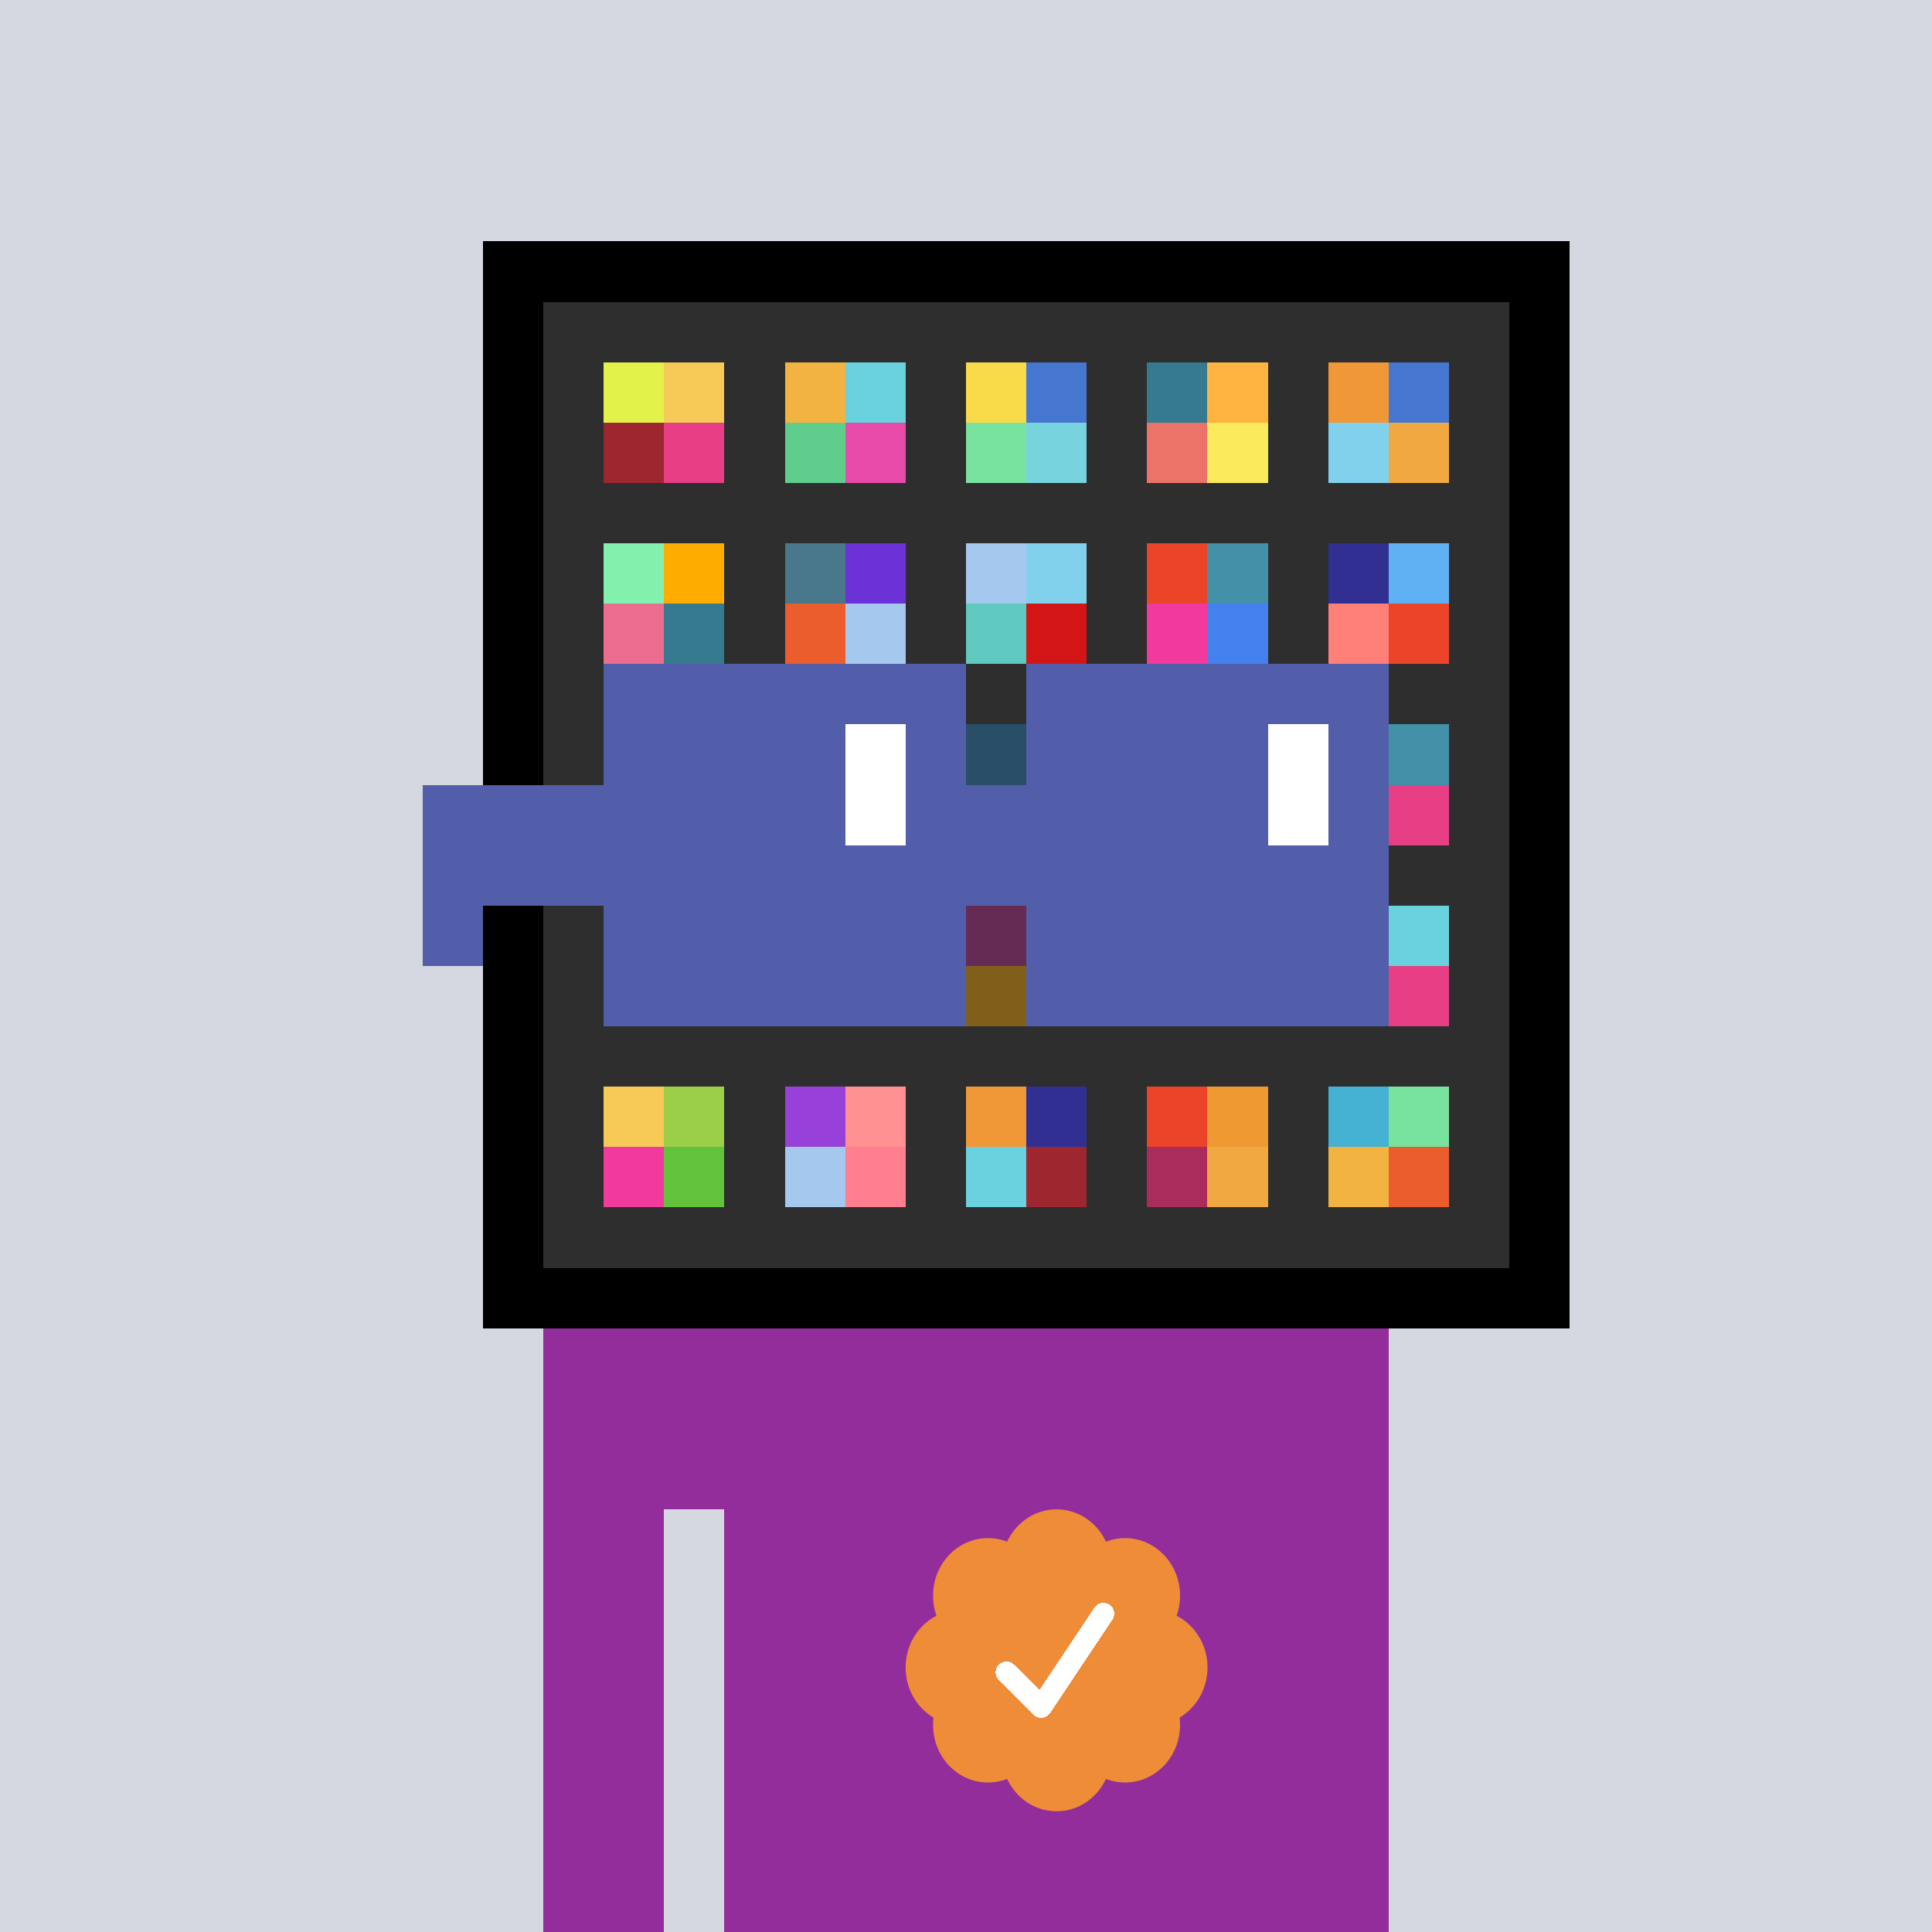 <svg xmlns="http://www.w3.org/2000/svg" viewBox="0 0 320 320" width="2000" height="2000" shape-rendering="crispEdges"><defs><style>.check{fill: #EF8C37}</style></defs><path fill="#D5D7E1" d="M0 0h320v320H0z" /><path fill="#000000" d="M80 40h180v180H80z"/><path fill="#2E2E2E" d="M90 50h160v160H90z"/><path fill="#E2F24A" d="M100 60h10v10h-10z"/><path fill="#9D262F" d="M100 70h10v10h-10z"/><path fill="#F7CA57" d="M110 60h10v10h-10z"/><path fill="#E73E85" d="M110 70h10v10h-10z"/><path fill="#F2B341" d="M130 60h10v10h-10z"/><path fill="#5FCD8C" d="M130 70h10v10h-10z"/><path fill="#6AD1DE" d="M140 60h10v10h-10z"/><path fill="#E84AA9" d="M140 70h10v10h-10z"/><path fill="#F9DB49" d="M160 60h10v10h-10z"/><path fill="#77E39F" d="M160 70h10v10h-10z"/><path fill="#4576D0" d="M170 60h10v10h-10z"/><path fill="#77D3DE" d="M170 70h10v10h-10z"/><path fill="#367A8F" d="M190 60h10v10h-10z"/><path fill="#EC7368" d="M190 70h10v10h-10z"/><path fill="#FFB340" d="M200 60h10v10h-10z"/><path fill="#FBEA5B" d="M200 70h10v10h-10z"/><path fill="#F09837" d="M220 60h10v10h-10z"/><path fill="#81D1EC" d="M220 70h10v10h-10z"/><path fill="#4576D0" d="M230 60h10v10h-10z"/><path fill="#F2A840" d="M230 70h10v10h-10z"/><path fill="#83F1AE" d="M100 90h10v10h-10z"/><path fill="#ED6D8E" d="M100 100h10v10h-10z"/><path fill="#FFAB00" d="M110 90h10v10h-10z"/><path fill="#367A8F" d="M110 100h10v10h-10z"/><path fill="#49788D" d="M130 90h10v10h-10z"/><path fill="#EB5D2D" d="M130 100h10v10h-10z"/><path fill="#6C31D7" d="M140 90h10v10h-10z"/><path fill="#A4C8EE" d="M140 100h10v10h-10z"/><path fill="#A4C8EE" d="M160 90h10v10h-10z"/><path fill="#5FC9BF" d="M160 100h10v10h-10z"/><path fill="#81D1EC" d="M170 90h10v10h-10z"/><path fill="#D41515" d="M170 100h10v10h-10z"/><path fill="#EB4429" d="M190 90h10v10h-10z"/><path fill="#F2399D" d="M190 100h10v10h-10z"/><path fill="#4291A8" d="M200 90h10v10h-10z"/><path fill="#4581EE" d="M200 100h10v10h-10z"/><path fill="#322F92" d="M220 90h10v10h-10z"/><path fill="#FF8079" d="M220 100h10v10h-10z"/><path fill="#60B1F4" d="M230 90h10v10h-10z"/><path fill="#EB4429" d="M230 100h10v10h-10z"/><path fill="#2480BD" d="M160 120h10v10h-10z"/><path fill="#4291A8" d="M230 120h10v10h-10z"/><path fill="#E73E85" d="M230 130h10v10h-10z"/><path fill="#BB2891" d="M160 150h10v10h-10z"/><path fill="#FFAB00" d="M160 160h10v10h-10z"/><path fill="#6AD1DE" d="M230 150h10v10h-10z"/><path fill="#E73E85" d="M230 160h10v10h-10z"/><path fill="#F7CA57" d="M100 180h10v10h-10z"/><path fill="#F2399D" d="M100 190h10v10h-10z"/><path fill="#9CCF48" d="M110 180h10v10h-10z"/><path fill="#63C23C" d="M110 190h10v10h-10z"/><path fill="#9741DA" d="M130 180h10v10h-10z"/><path fill="#A4C8EE" d="M130 190h10v10h-10z"/><path fill="#FF9193" d="M140 180h10v10h-10z"/><path fill="#FF7F8E" d="M140 190h10v10h-10z"/><path fill="#F09837" d="M160 180h10v10h-10z"/><path fill="#6AD1DE" d="M160 190h10v10h-10z"/><path fill="#322F92" d="M170 180h10v10h-10z"/><path fill="#9D262F" d="M170 190h10v10h-10z"/><path fill="#EB4429" d="M190 180h10v10h-10z"/><path fill="#AA2C5C" d="M190 190h10v10h-10z"/><path fill="#EF9933" d="M200 180h10v10h-10z"/><path fill="#F2A840" d="M200 190h10v10h-10z"/><path fill="#45B2D3" d="M220 180h10v10h-10z"/><path fill="#F2B341" d="M220 190h10v10h-10z"/><path fill="#77E39F" d="M230 180h10v10h-10z"/><path fill="#EB5D2D" d="M230 190h10v10h-10z"/><path fill="#922D9B" d="M90 220h20v100H90V220Zm20 0h10v30h-10v-30Zm10 0h110v100H120V220Z"/><path class="check" shape-rendering="geometricPrecision" d="M200 276.191c0-3.762-2.083-7.024-5.114-8.572a9.97 9.97 0 0 0 .567-3.333c0-5.262-4.072-9.519-9.091-9.519-1.118 0-2.19.199-3.18.595-1.472-3.184-4.586-5.362-8.181-5.362-3.595 0-6.704 2.184-8.182 5.357a8.604 8.604 0 0 0-3.182-.595c-5.023 0-9.09 4.262-9.09 9.524 0 1.176.198 2.295.565 3.333-3.028 1.548-5.112 4.805-5.112 8.572 0 3.559 1.862 6.661 4.624 8.299-.048.405-.077.81-.077 1.225 0 5.262 4.067 9.523 9.09 9.523 1.12 0 2.191-.204 3.179-.594 1.476 3.175 4.586 5.356 8.183 5.356 3.6 0 6.71-2.181 8.183-5.356.988.387 2.059.59 3.18.59 5.024 0 9.091-4.263 9.091-9.525 0-.413-.029-.818-.079-1.22 2.757-1.637 4.626-4.739 4.626-8.296v-.002Z" /><path fill="#fff" d="m184.249 268.252-10.319 15.476a1.785 1.785 0 0 1-2.478.496l-.274-.224-5.75-5.75a1.784 1.784 0 1 1 2.524-2.524l4.214 4.207 9.106-13.666a1.787 1.787 0 0 1 2.476-.493 1.784 1.784 0 0 1 .501 2.476v.002Z"/><path fill="#2E2E2E" fill-opacity=".6" d="M160 120h10v50h-10z"/><path fill="#fff" d="M130 120h-20v10h20v-10Zm0 10h-20v10h20v-10Zm0 10h-20v10h20v-10Zm0 10h-20v10h20v-10Z"/><path fill="#000" d="M150 120h-20v10h20v-10Zm0 10h-20v10h20v-10Zm0 10h-20v10h20v-10Zm0 10h-20v10h20v-10Z"/><path fill="#fff" d="M200 120h-20v10h20v-10Zm0 10h-20v10h20v-10Zm0 10h-20v10h20v-10Zm0 10h-20v10h20v-10Z"/><path fill="#000" d="M220 120h-20v10h20v-10Zm0 10h-20v10h20v-10Zm0 10h-20v10h20v-10Zm0 10h-20v10h20v-10Z"/><path fill="#525EAA" d="M160 110h-60v10h60v-10Zm70 0h-60v10h60v-10Zm-120 10h-10v10h10v-10Zm50 0h-10v10h10v-10Zm20 0h-10v10h10v-10Zm50 0h-10v10h10v-10Zm0 10h-10v10h10v-10Zm-120 10h-10v10h10v-10Zm50 0h-10v10h10v-10Zm20 0h-10v10h10v-10Zm50 0h-10v10h10v-10Zm-150 0H70v10h10v-10Zm0 10H70v10h10v-10Zm30 0h-10v10h10v-10Zm50 0h-10v10h10v-10Zm20 0h-10v10h10v-10Zm50 0h-10v10h10v-10Zm-70 10h-60v10h60v-10Zm70 0h-60v10h60v-10Zm-120-30H70v10h40v-10Zm70 0h-30v10h30v-10Z"/><path fill="#525EAA" d="M110 120h40v40h-40z"/><path fill="#525EAA" d="M180 120h40v40h-40z"/><path fill="#FFFFFF" d="M140 120h10v20h-10z"/><path fill="#FFFFFF" d="M210 120h10v20h-10z"/><path fill="#525EAA" d="M80 140h45v10H80v-10Zm45 0h45v10h-45v-10Z"/></svg>